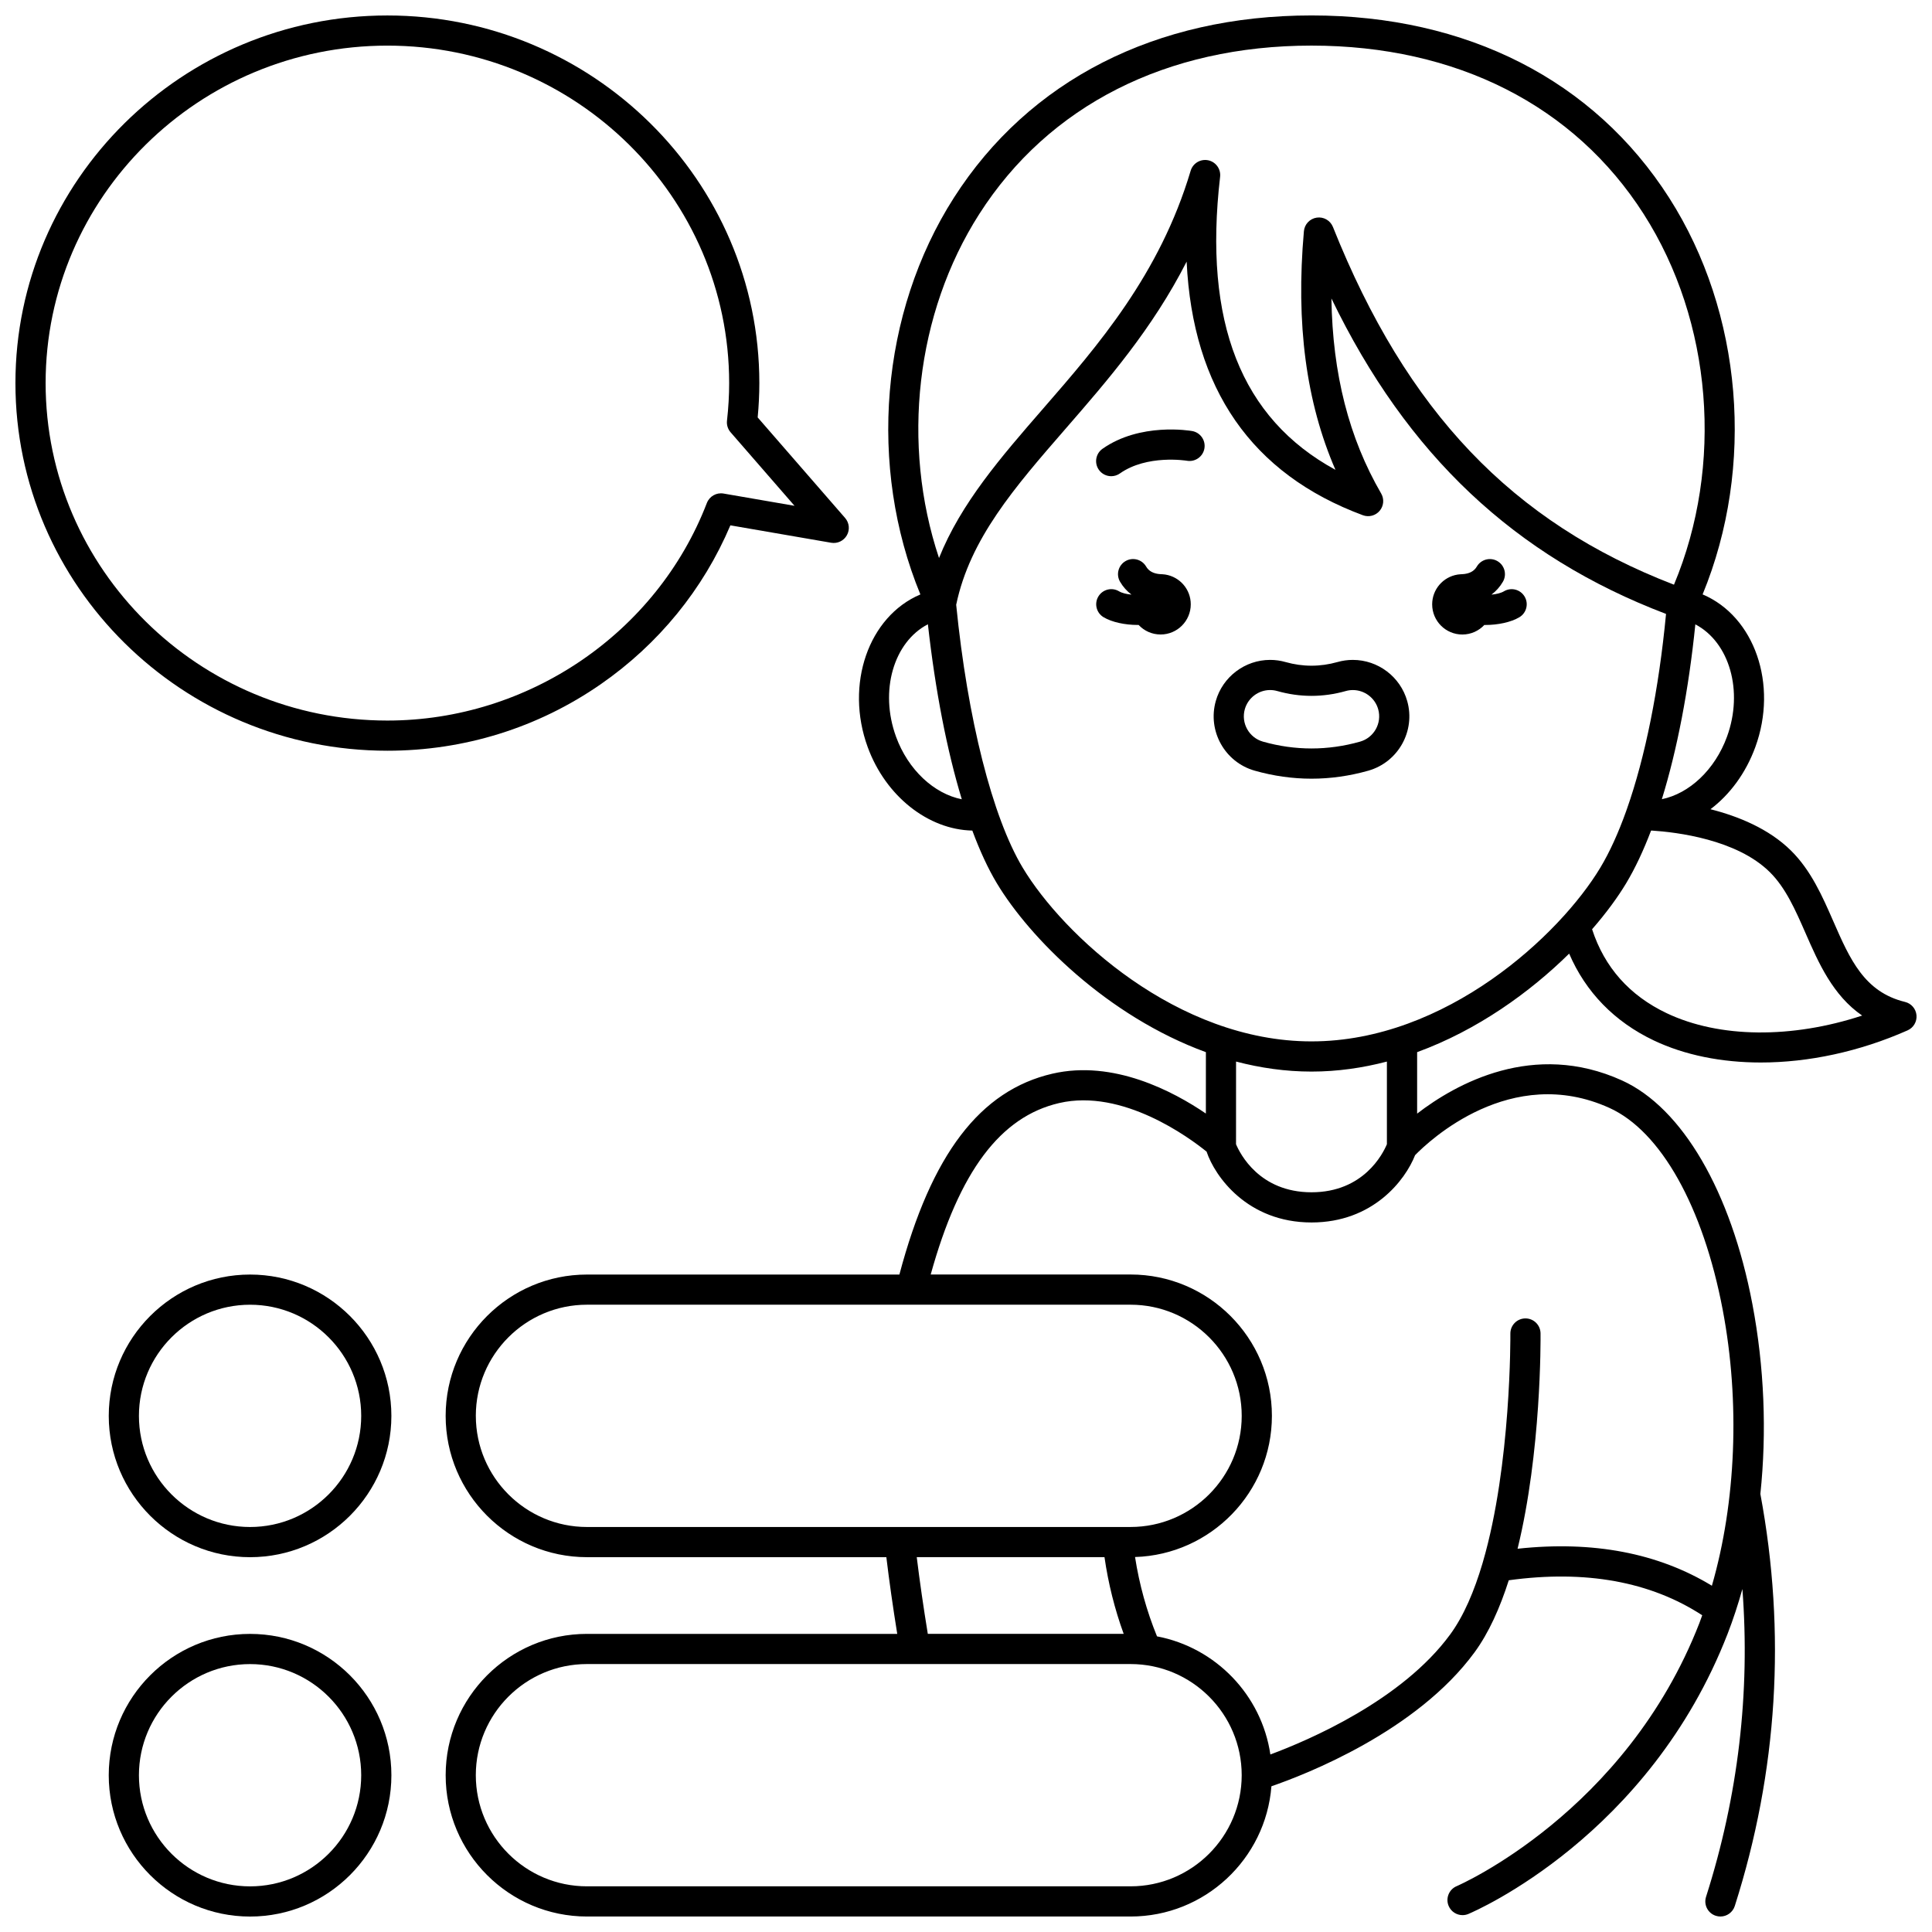 <?xml version="1.0" encoding="UTF-8"?>
<!-- Uploaded to: ICON Repo, www.iconrepo.com, Generator: ICON Repo Mixer Tools -->
<svg width="800px" height="800px" version="1.1" viewBox="144 144 512 512" xmlns="http://www.w3.org/2000/svg">
 <defs>
  <clipPath id="c">
   <path d="m172 577h76v74.902h-76z"/>
  </clipPath>
  <clipPath id="b">
   <path d="m262 148.09h389.9v503.81h-389.9z"/>
  </clipPath>
  <clipPath id="a">
   <path d="m148.09 148.09h220.91v194.91h-220.91z"/>
  </clipPath>
 </defs>
 <path d="m459.93 258.23c-0.555-0.098-13.773-2.324-23.754 4.703-1.805 1.273-2.238 3.766-0.965 5.57 0.777 1.105 2.016 1.695 3.273 1.695 0.797 0 1.598-0.238 2.301-0.73 7.195-5.07 17.59-3.394 17.77-3.363 2.168 0.375 4.242-1.074 4.625-3.246 0.379-2.172-1.074-4.246-3.25-4.629z"/>
 <g clip-path="url(#c)">
  <path d="m210.27 577c-20.652 0-37.453 16.801-37.453 37.453s16.801 37.453 37.453 37.453 37.453-16.801 37.453-37.453-16.801-37.453-37.453-37.453zm0 66.906c-16.242 0-29.453-13.215-29.453-29.453 0-16.242 13.215-29.453 29.453-29.453 16.242 0 29.453 13.215 29.453 29.453s-13.211 29.453-29.453 29.453z"/>
 </g>
 <path d="m210.27 481.77c-20.652 0-37.449 16.801-37.449 37.453 0 20.648 16.801 37.449 37.449 37.449s37.449-16.801 37.449-37.449c0-20.656-16.797-37.453-37.449-37.453zm0 66.902c-16.242 0-29.453-13.215-29.453-29.453 0-16.242 13.215-29.453 29.453-29.453 16.242 0 29.453 13.215 29.453 29.453 0 16.242-13.211 29.453-29.453 29.453z"/>
 <g clip-path="url(#b)">
  <path d="m651.89 413.05c-0.152-1.707-1.375-3.125-3.039-3.527-10.793-2.625-14.598-11.312-19.004-21.375-2.902-6.633-5.906-13.488-11.227-18.742-5.867-5.793-13.961-9.082-21.324-10.953 5.125-3.875 9.355-9.543 11.887-16.477 6.062-16.602-0.207-34.621-13.973-40.453 13.941-33.852 10.621-74.613-8.875-105.11-19.918-31.156-53.57-48.316-94.766-48.32h-0.008c-0.004 0-0.008 0.004-0.008 0-41.195 0.004-74.848 17.164-94.766 48.32-19.496 30.504-22.816 71.266-8.875 105.12-13.758 5.836-20.023 23.852-13.965 40.449 4.769 13.062 16.082 21.895 27.727 22.129 2.012 5.406 4.184 10.102 6.496 13.953 8.668 14.445 29.27 35.23 55.406 44.773l-0.008 16.262c-8.652-5.894-24.523-14.297-40.672-10.562-19.168 4.434-32.094 21.379-40.547 53.234h-82.797c-20.648 0-37.449 16.801-37.449 37.449s16.801 37.449 37.449 37.449h79.34c0.773 6.406 1.742 13.219 2.887 20.328h-82.223c-20.648 0-37.449 16.801-37.449 37.449-0.004 20.656 16.797 37.453 37.449 37.453h144.06c19.66 0 35.82-15.234 37.324-34.516 9.09-3.133 38.473-14.527 53.832-35.5 3.781-5.164 6.746-11.809 9.07-19.094 20.301-2.785 37.523 0.324 51.266 9.277-0.246 0.676-0.48 1.367-0.738 2.031-19.535 50.262-63.895 69.57-64.34 69.758-2.031 0.859-2.984 3.203-2.125 5.234 0.645 1.527 2.125 2.445 3.688 2.445 0.52 0 1.043-0.102 1.551-0.316 1.945-0.82 47.883-20.703 68.684-74.227 1.484-3.824 2.781-7.805 3.926-11.887 2.09 27.52-1.117 54.867-9.637 81.582-0.672 2.106 0.492 4.352 2.594 5.023 0.402 0.129 0.812 0.191 1.215 0.191 1.691 0 3.266-1.086 3.809-2.785 11.371-35.652 13.645-72.387 6.781-109.2 1.719-16.391 1.055-33.629-2.117-50.324-5.676-29.863-18.594-52.016-34.555-59.258-23.426-10.633-44.008 0.879-54.289 8.789v-16.289c15.992-5.836 29.906-15.883 40.289-26.113 4.356 10.168 12 18.055 22.43 23.012 8.223 3.906 17.98 5.844 28.355 5.844 12.613 0 26.133-2.859 38.898-8.516 1.566-0.691 2.516-2.305 2.363-4.012zm-50.219-73.816c-3.203 8.773-9.996 15.074-17.262 16.562 4.039-13.055 7.106-28.906 8.875-46.332 9.035 4.734 12.809 17.656 8.387 29.77zm-198.15-138.52c18.398-28.777 49.66-44.625 88.035-44.629 38.375 0.004 69.641 15.852 88.035 44.629 18.215 28.496 21.238 66.648 8.031 98.234-42.875-16.508-70.848-45.895-90.379-94.801-0.688-1.719-2.461-2.742-4.293-2.473-1.832 0.27-3.238 1.758-3.402 3.606-2.168 24.477 0.57 45.285 8.359 63.23-25.02-13.629-35.031-39.156-30.566-77.656 0.238-2.059-1.137-3.961-3.168-4.379-2.031-0.41-4.043 0.789-4.637 2.777-8.18 27.48-24.629 46.395-39.141 63.086-11.117 12.785-21.723 25.008-27.547 39.539-10.031-30.078-6.203-64.762 10.672-91.164zm-22.062 138.52c-4.434-12.141-0.629-25.086 8.445-29.797 1.969 17.621 5.062 33.477 8.984 46.379-7.344-1.461-14.215-7.773-17.43-16.582zm-111.36 179.98c0-16.242 13.215-29.453 29.453-29.453h85.887 0.016 0.012 58.148c16.242 0 29.453 13.215 29.453 29.453 0 16.242-13.215 29.453-29.453 29.453l-144.06 0.004c-16.242-0.004-29.453-13.215-29.453-29.457zm116.85 37.449h49.754c1.008 7 2.715 13.801 5.086 20.328h-51.91c-1.164-7.113-2.144-13.918-2.93-20.328zm56.66 87.234h-144.06c-16.242 0-29.453-13.215-29.453-29.453 0-16.242 13.215-29.453 29.453-29.453h86.918 0.012 0.012 57.121c16.242 0 29.453 13.215 29.453 29.453-0.004 16.242-13.215 29.453-29.457 29.453zm126.92-206.28c13.598 6.168 24.812 26.156 30.004 53.469 4.652 24.473 3.527 51.043-2.863 73.152-14.258-8.676-31.531-11.969-51.496-9.805 6.309-25.762 6.106-55.348 6.086-57.082-0.023-2.195-1.809-3.957-3.996-3.957h-0.043c-2.207 0.023-3.977 1.832-3.957 4.039 0.004 0.441 0.25 34.68-7.266 60.457-0.051 0.152-0.102 0.301-0.133 0.457-2.16 7.289-4.945 13.879-8.547 18.797-12.75 17.414-37.328 27.969-47.656 31.812-2.32-15.762-14.496-28.352-30.043-31.305-2.734-6.691-4.688-13.738-5.82-21.023 20.105-0.625 36.27-17.168 36.27-37.422 0-20.648-16.801-37.449-37.449-37.449h-52.973c7.582-27.344 18.469-41.836 34.059-45.441 16.805-3.891 34.492 9.184 39.062 12.883 0.004 0.016 0.004 0.027 0.008 0.043 2.168 6.477 10.77 18.723 27.793 18.723 16.277 0 24.836-11.188 27.445-17.836 3.629-3.723 25.402-24.359 51.516-12.512zm-58.984 9.613c-1.055 2.519-6.176 12.738-19.98 12.738-13.805 0-18.941-10.215-20.004-12.738l0.008-21.906c6.422 1.684 13.109 2.656 19.996 2.656 6.879 0 13.566-0.973 19.98-2.652zm-19.98-27.25c-35.637 0-65.859-28.238-76.539-46.039-8.039-13.398-14.613-39.406-17.625-69.668 3.656-17.496 15.418-31.043 29.027-46.695 10.953-12.598 22.969-26.414 32.043-44.246 1.613 33.715 17.262 56.277 46.707 67.211 1.582 0.586 3.363 0.117 4.449-1.172 1.086-1.293 1.246-3.125 0.398-4.586-8.527-14.672-12.883-31.691-13.184-51.688 20.082 41.527 48.625 68.352 88.676 83.602-1.91 20.066-5.531 37.949-10.359 51.672-0.027 0.066-0.051 0.137-0.078 0.203-0.035 0.098-0.07 0.195-0.098 0.297-2.086 5.844-4.387 10.922-6.875 15.066-10.684 17.805-40.906 46.043-76.543 46.043zm94.133-7.469c-9.852-4.684-16.496-12.164-19.777-22.25 3.738-4.289 6.793-8.461 9.039-12.203 2.363-3.938 4.566-8.625 6.59-13.941 0.066 0 0.129-0.008 0.195-0.008 6.543 0.418 22.477 2.324 31.25 10.988 4.227 4.172 6.797 10.043 9.52 16.258 3.43 7.828 7.199 16.438 14.977 21.781-18.625 6.129-37.832 6.008-51.793-0.625z"/>
 </g>
 <path d="m452.87 296.27c-0.051-0.012-0.105-0.016-0.16-0.023-0.215-0.031-0.434-0.055-0.656-0.066-0.012 0-0.02-0.004-0.031-0.004-0.07 0-0.133-0.008-0.199-0.008-0.086-0.004-0.168-0.012-0.254-0.012h-0.02c-1.805-0.102-3.09-0.77-3.809-2.008-1.109-1.91-3.555-2.562-5.465-1.453s-2.559 3.555-1.453 5.465c0.789 1.359 1.82 2.496 3.031 3.418-1.266-0.117-2.484-0.395-3.305-0.883-1.898-1.129-4.352-0.508-5.481 1.391-1.129 1.898-0.508 4.352 1.391 5.481 2.215 1.32 5.656 2.051 9.027 2.051 0.082 0 0.168-0.008 0.25-0.008 1.461 1.559 3.527 2.535 5.832 2.535 4.418 0 7.996-3.582 7.996-7.996 0.004-3.969-2.898-7.258-6.695-7.879z"/>
 <path d="m542.56 300.7c-0.82 0.488-2.039 0.766-3.305 0.883 1.211-0.922 2.246-2.062 3.031-3.418 1.109-1.91 0.457-4.356-1.453-5.465-1.91-1.109-4.356-0.457-5.465 1.453-0.719 1.238-2.004 1.906-3.809 2.008h-0.02c-0.086 0-0.172 0.012-0.254 0.012-0.066 0.004-0.133 0.008-0.199 0.008-0.012 0-0.02 0.004-0.031 0.004-0.223 0.012-0.441 0.035-0.656 0.066-0.055 0.008-0.105 0.012-0.16 0.023-3.797 0.621-6.699 3.91-6.699 7.883 0 4.418 3.582 7.996 7.996 7.996 2.305 0 4.371-0.98 5.832-2.535 0.082 0 0.168 0.008 0.25 0.008 3.371 0 6.812-0.73 9.027-2.051 1.898-1.129 2.519-3.582 1.391-5.481-1.125-1.902-3.578-2.523-5.477-1.395z"/>
 <path d="m502.52 318.88c-1.383 0-2.75 0.191-4.066 0.566-4.598 1.297-9.211 1.293-13.758 0.008-1.332-0.383-2.715-0.574-4.102-0.574-6.664 0-12.582 4.481-14.395 10.891-2.246 7.938 2.383 16.223 10.316 18.469 4.965 1.406 10.023 2.121 15.047 2.121 5.016 0 10.074-0.711 15.043-2.117 7.938-2.25 12.566-10.531 10.324-18.445-1.805-6.434-7.731-10.918-14.41-10.918zm1.902 21.664c-8.516 2.41-17.227 2.41-25.73-0.004-3.691-1.047-5.848-4.902-4.801-8.602 0.844-2.984 3.598-5.07 6.699-5.07 0.645 0 1.285 0.09 1.914 0.27 5.988 1.695 12.102 1.699 18.133-0.004 0.609-0.176 1.246-0.262 1.887-0.262 3.109 0 5.871 2.086 6.711 5.086 1.039 3.688-1.117 7.539-4.812 8.586z"/>
 <g clip-path="url(#a)">
  <path d="m246.66 342.95c20.371 0 39.922-6.094 56.543-17.625 15.336-10.641 27.16-25.148 34.355-42.105l26.707 4.613c1.668 0.289 3.332-0.504 4.164-1.977 0.832-1.473 0.645-3.309-0.465-4.586l-23.172-26.648c0.293-3.086 0.441-6.141 0.441-9.098 0-53.719-44.223-97.426-98.574-97.426-54.352 0-98.57 43.707-98.57 97.426 0 53.723 44.219 97.426 98.57 97.426zm0-186.86c49.941 0 90.574 40.117 90.574 89.43 0 3.223-0.191 6.574-0.574 9.969-0.125 1.113 0.223 2.227 0.957 3.07l16.941 19.484-18.816-3.25c-1.879-0.324-3.727 0.723-4.414 2.504-13.285 34.488-47.309 57.656-84.668 57.656-49.941-0.004-90.57-40.121-90.57-89.434s40.629-89.43 90.57-89.43z"/>
 </g>
</svg>